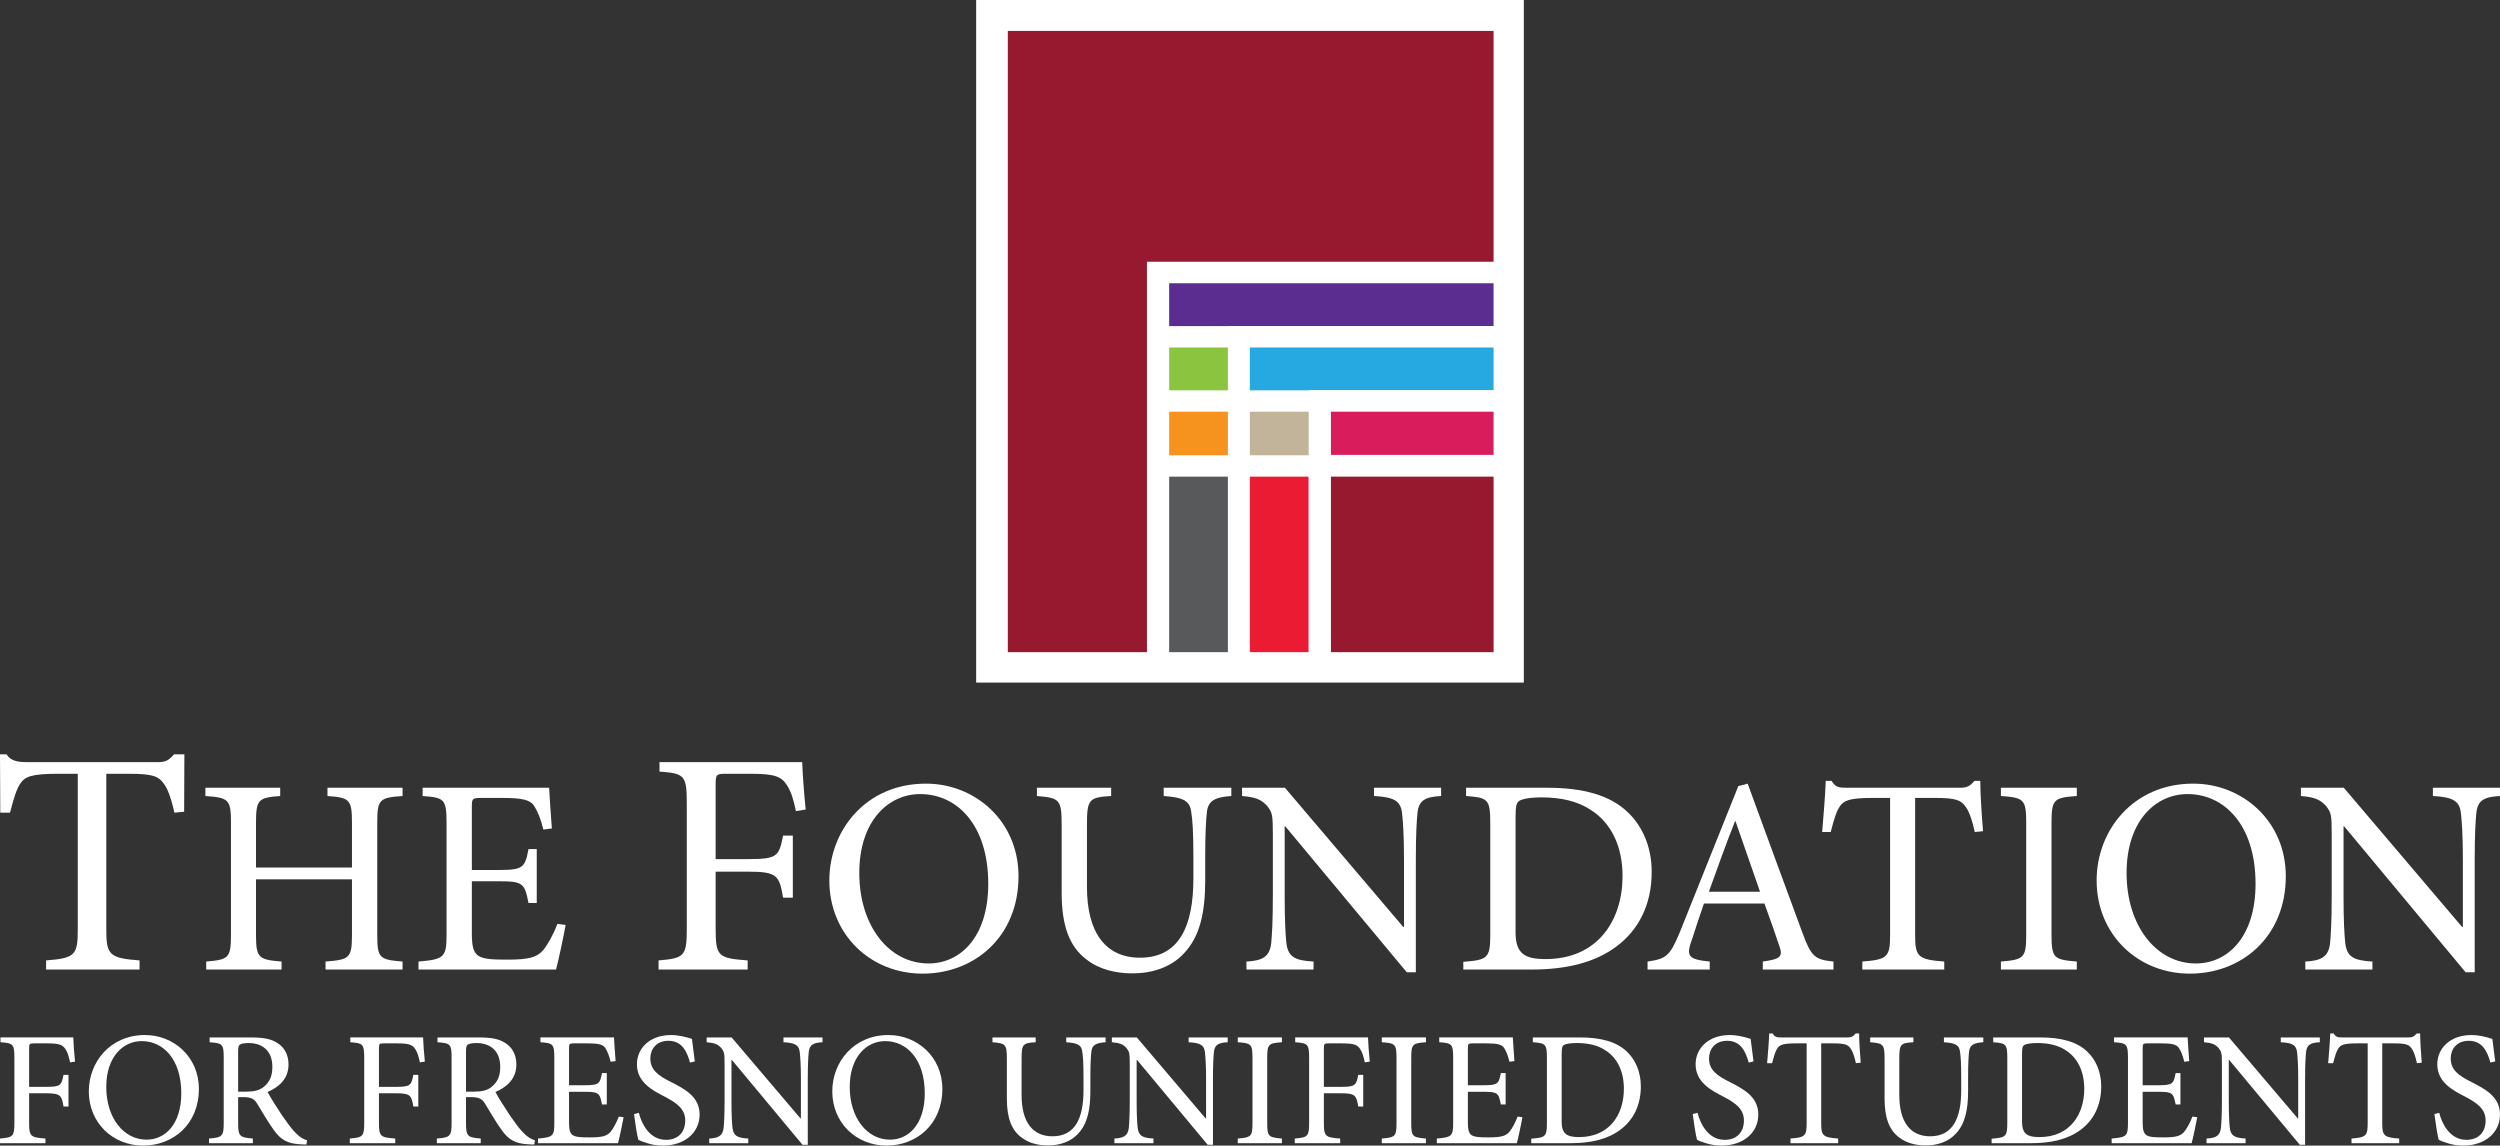 <?xml version="1.0" encoding="UTF-8"?>
<svg xmlns="http://www.w3.org/2000/svg" id="Swatch_Info_Layer" viewBox="0 0 2000 916.46">
  <rect x="0" y="0" width="2000" height="916.46" fill="#333333" stroke="none"/>
  <path d="M139.5,650.14c-2.76-12.55-5.52-19.32-8.53-23.34-4.27-5.77-8.53-7.78-28.11-7.78h-17.82v124.97c0,19.83,2.51,22.59,26.6,24.34v7.28H36.87v-7.28c23.09-1.76,25.34-4.26,25.34-24.34v-124.97h-15.56c-21.58,0-26.6,2.26-30.37,7.78-3.01,4.27-5.27,11.8-8.28,23.34H.23c0-16.76-.23-32.56-.23-46.68h5.27c3.77,6.02,10.27,6.27,17.79,6.27h102.89c6.77,0,9.03-1.5,13.3-6.27h8.26c0,11.8-.2,30.68-.2,45.93l-7.8.75Z" style="fill:#fff;"></path>
  <path d="M322.04,636.81c-18.48,1.32-20.24,2.64-20.24,21.34v89.53c0,18.92,1.76,20.02,20.24,21.56v6.38h-61.59v-6.38c19.14-1.54,21.12-2.64,21.12-21.56v-44.22h-76.77v44.22c0,18.7,1.98,20.02,20.46,21.56v6.38h-60.28v-6.38c17.82-1.54,19.8-2.64,19.8-21.56v-89.53c0-18.7-1.98-20.02-20.46-21.34v-6.6h59.84v6.6c-17.38,1.32-19.36,2.64-19.36,21.34v35.86h76.77v-35.86c0-18.7-1.98-20.02-19.58-21.34v-6.6h60.06v6.6Z" style="fill:#fff;"></path>
  <path d="M452.5,739.98c-1.32,7.7-5.72,28.6-7.7,35.64h-109.99v-6.38c20.68-1.76,22.44-3.52,22.44-21.78v-88.43c0-20.02-1.76-20.9-19.14-22.22v-6.6h101.19c.22,5.72,1.32,20.9,2.2,32.56l-6.82.88c-2.2-9.02-4.4-14.08-7.48-19.14-3.3-4.62-9.24-6.16-25.3-6.16h-16.72c-7.26,0-7.7.44-7.7,7.04v50.6h20.9c20.24,0,21.56-1.76,24.42-16.72h6.6v43.12h-6.6c-3.08-16.06-4.62-17.38-24.2-17.38h-21.12v41.8c0,10.56,1.32,15.4,5.5,18.04,4.4,2.64,12.32,2.86,23.1,2.86,16.72,0,23.32-1.76,28.38-7.48,3.74-4.62,8.14-12.32,11.44-21.12l6.6.88Z" style="fill:#fff;"></path>
  <path d="M636.76,648.88c-2.26-10.29-3.76-15.31-7.28-20.83-4.52-7.03-10.04-9.03-29.36-9.03h-19.07c-7.78,0-8.53.5-8.53,8.03v60.23h26.1c23.34,0,24.6-2.26,27.86-18.82h7.78v49.69h-7.78c-3.01-17.56-4.52-20.83-27.86-20.83h-26.1v45.67c0,22.08,2.01,23.59,25.6,25.34v7.28h-71.27v-7.28c20.58-1.76,22.58-3.26,22.58-25.34v-100.63c0-22.34-2.01-23.59-21.83-25.1v-7.53h114.18c.25,9.29,1.51,25.6,2.76,37.9l-7.78,1.25Z" style="fill:#fff;"></path>
  <path d="M740.89,626.91c38.72,0,73.92,29.48,73.92,74.13,0,48.18-34.98,77.87-76.77,77.87s-74.57-31.46-74.57-74.57c0-40.04,29.26-77.43,77.21-77.43h.22ZM736.05,635.27c-25.08,0-48.62,21.12-48.62,63.13s23.54,72.37,55.44,72.37c25.08,0,47.73-20.68,47.73-63.79,0-46.86-24.86-71.71-54.34-71.71h-.22Z" style="fill:#fff;"></path>
  <path d="M985.07,636.81c-13.42.88-18.7,3.96-19.58,13.2-.66,6.16-1.32,15.62-1.32,35.86v18.04c0,26.18-4.18,45.54-17.38,59.17-10.34,11-25.52,15.62-40.7,15.62-13.42,0-26.62-3.08-36.74-11-13.64-10.12-20.02-26.84-20.02-53.46v-54.55c0-20.46-1.98-21.34-19.8-22.88v-6.6h59.4v6.6c-17.6,1.1-19.36,2.42-19.36,22.88v49.94c0,36.3,14.74,56.53,42.46,56.53,31.9,0,42.68-26.18,42.68-63.35v-17.16c0-20.02-.66-29.48-1.76-36.3-1.1-8.58-6.16-11.44-22-12.54v-6.6h54.11v6.6Z" style="fill:#fff;"></path>
  <path d="M1152.91,636.81c-12.54.66-17.82,3.3-18.92,13.42-.66,6.82-1.32,16.94-1.32,37.62v89.97h-7.26l-97.23-116.81h-.44v55.44c0,20.46.66,31.02,1.32,37.61,1.32,11.22,6.16,14.3,21.78,15.18v6.38h-53.68v-6.38c12.76-.66,18.48-3.74,19.8-14.52.66-7.26,1.32-17.82,1.32-38.27v-48.62c0-16.28-.44-17.6-4.4-22.88-4.84-5.5-9.68-7.26-20.24-8.14v-6.6h34.32l94.59,111.31h.66v-53.68c0-20.68-.88-30.8-1.54-37.18-1.1-10.12-6.6-12.98-22.44-13.86v-6.6h53.68v6.6Z" style="fill:#fff;"></path>
  <path d="M1237.76,630.21c28.82,0,50.16,5.94,64.24,19.36,11.22,10.56,19.36,26.84,19.36,47.96,0,26.62-10.78,46.64-28.16,59.61-16.94,12.76-39.82,18.48-67.54,18.48h-55v-6.16c19.58-1.54,21.56-2.86,21.56-22v-89.09c0-19.14-1.98-20.24-19.36-21.56v-6.6h64.89ZM1212.46,745.92c0,17.16,7.48,21.34,23.98,21.34,41.8,0,61.59-31.02,61.59-66.43,0-23.32-8.8-42.68-25.96-53.24-10.12-6.6-23.32-9.68-38.72-9.68-9.9,0-15.62,1.32-18.04,2.86-2.2,1.54-2.86,4.18-2.86,12.98v92.17Z" style="fill:#fff;"></path>
  <path d="M1410.23,775.62v-6.38c14.3-1.98,16.28-3.96,13.2-12.54-2.86-8.8-7.04-20.46-11.88-33.88h-48.4c-3.52,10.34-6.6,19.36-9.46,28.38-5.06,13.86-3.3,16.28,14.08,18.04v6.38h-49.72v-6.38c14.52-2.2,17.6-3.74,25.74-23.32l46.86-117.03,7.48-1.98c14.3,38.93,29.26,80.07,43.78,119.23,7.04,19.36,10.12,21.56,24.86,23.1v6.38h-56.53ZM1388.45,657.05h-.44c-7.48,18.7-14.3,38.06-20.9,56.32h40.91l-19.58-56.32Z" style="fill:#fff;"></path>
  <path d="M1579.83,665.62c-2.42-11-4.84-16.94-7.48-20.46-3.74-5.06-7.48-6.82-24.64-6.82h-15.62v109.55c0,17.38,2.2,19.8,23.32,21.34v6.38h-65.55v-6.38c20.24-1.54,22.22-3.74,22.22-21.34v-109.55h-13.64c-18.92,0-23.32,1.98-26.62,6.82-2.64,3.74-4.62,10.34-7.26,20.46h-6.82c1.1-13.86,2.42-28.6,2.86-40.92h4.62c3.3,5.28,5.94,5.5,12.54,5.5h90.19c5.94,0,7.92-1.32,11.66-5.5h4.62c0,10.34,1.1,27.06,2.2,40.26l-6.6.66Z" style="fill:#fff;"></path>
  <path d="M1600.73,775.62v-6.38c18.48-1.54,20.24-2.86,20.24-21.78v-88.87c0-19.14-1.76-20.46-20.24-21.78v-6.6h60.72v6.6c-18.48,1.32-20.24,2.64-20.24,21.78v88.87c0,19.14,1.76,20.24,20.24,21.78v6.38h-60.72Z" style="fill:#fff;"></path>
  <path d="M1754.72,626.91c38.72,0,73.92,29.48,73.92,74.13,0,48.18-34.98,77.87-76.77,77.87s-74.57-31.46-74.57-74.57c0-40.04,29.26-77.43,77.21-77.43h.22ZM1749.88,635.27c-25.08,0-48.62,21.12-48.62,63.13s23.54,72.37,55.44,72.37c25.08,0,47.73-20.68,47.73-63.79,0-46.86-24.86-71.71-54.34-71.71h-.22Z" style="fill:#fff;"></path>
  <path d="M2000,636.81c-12.54.66-17.82,3.3-18.92,13.42-.66,6.82-1.32,16.94-1.32,37.62v89.97h-7.26l-97.23-116.81h-.44v55.44c0,20.46.66,31.02,1.32,37.61,1.32,11.22,6.16,14.3,21.78,15.18v6.38h-53.68v-6.38c12.76-.66,18.48-3.74,19.8-14.52.66-7.26,1.32-17.82,1.32-38.27v-48.62c0-16.28-.44-17.6-4.4-22.88-4.84-5.5-9.68-7.26-20.24-8.14v-6.6h34.32l94.59,111.31h.66v-53.68c0-20.68-.88-30.8-1.54-37.18-1.1-10.12-6.6-12.98-22.44-13.86v-6.6h53.68v6.6Z" style="fill:#fff;"></path>
  <path d="M56.06,849.91c-1.15-5.25-1.92-7.81-3.71-10.62-2.31-3.58-5.12-4.61-14.97-4.61h-9.73c-3.97,0-4.35.25-4.35,4.09v30.72h13.31c11.9,0,12.54-1.15,14.21-9.6h3.97v25.34h-3.97c-1.53-8.96-2.3-10.62-14.21-10.62h-13.31v23.29c0,11.26,1.02,12.03,13.05,12.93v3.71H0v-3.71c10.49-.9,11.52-1.66,11.52-12.93v-51.32c0-11.39-1.02-12.03-11.14-12.8v-3.84h58.23c.13,4.74.77,13.06,1.41,19.33l-3.97.64Z" style="fill:#fff;"></path>
  <path d="M116.11,828.03c22.52,0,43,17.15,43,43.13,0,28.03-20.35,45.3-44.67,45.3s-43.39-18.3-43.39-43.39c0-23.29,17.02-45.05,44.92-45.05h.13ZM113.29,832.89c-14.59,0-28.28,12.29-28.28,36.73s13.69,42.11,32.25,42.11c14.59,0,27.77-12.03,27.77-37.12,0-27.26-14.46-41.72-31.61-41.72h-.13Z" style="fill:#fff;"></path>
  <path d="M245.15,915.57c-1.66,0-3.2,0-4.73-.13-10.24-.51-15.74-3.33-21.63-11.77-4.61-6.4-9.21-14.46-13.05-20.73-2.3-3.71-4.61-5.25-11.26-5.25h-3.97v20.48c0,10.88,1.15,11.77,11.77,12.67v3.71h-35.07v-3.71c10.62-.9,11.77-1.79,11.77-12.67v-51.96c0-11.01-1.02-11.65-11.26-12.41v-3.84h33.02c9.98,0,16.25,1.15,21.24,4.48,5.38,3.33,8.83,9.21,8.83,17.15,0,11.13-7.17,17.92-16.77,22.01,2.3,4.35,7.81,13.06,11.65,18.81,4.86,6.91,7.42,10.49,10.62,13.69,3.45,3.71,6.4,5.25,9.34,6.14l-.51,3.33ZM196.51,873.33c6.66,0,11.01-1.02,14.34-3.71,4.99-3.97,7.04-8.96,7.04-16.12,0-13.95-9.21-19.07-18.94-19.07-3.71,0-6.01.51-7.04,1.28-1.02.64-1.41,2.05-1.41,5.63v32h6.01Z" style="fill:#fff;"></path>
  <path d="M335.92,849.91c-1.15-5.25-1.92-7.81-3.71-10.62-2.31-3.58-5.12-4.61-14.97-4.61h-9.73c-3.97,0-4.35.25-4.35,4.09v30.72h13.31c11.9,0,12.54-1.15,14.21-9.6h3.97v25.34h-3.97c-1.53-8.96-2.3-10.62-14.21-10.62h-13.31v23.29c0,11.26,1.02,12.03,13.05,12.93v3.71h-36.35v-3.71c10.49-.9,11.52-1.66,11.52-12.93v-51.32c0-11.39-1.02-12.03-11.14-12.8v-3.84h58.23c.13,4.74.77,13.06,1.41,19.33l-3.97.64Z" style="fill:#fff;"></path>
  <path d="M427.44,915.57c-1.66,0-3.2,0-4.73-.13-10.24-.51-15.74-3.33-21.63-11.77-4.61-6.4-9.21-14.46-13.05-20.73-2.3-3.71-4.61-5.25-11.26-5.25h-3.97v20.48c0,10.88,1.15,11.77,11.77,12.67v3.71h-35.07v-3.71c10.62-.9,11.77-1.79,11.77-12.67v-51.96c0-11.01-1.02-11.65-11.26-12.41v-3.84h33.02c9.98,0,16.25,1.15,21.24,4.48,5.38,3.33,8.83,9.21,8.83,17.15,0,11.13-7.17,17.92-16.77,22.01,2.3,4.35,7.81,13.06,11.65,18.81,4.86,6.91,7.42,10.49,10.62,13.69,3.45,3.71,6.4,5.25,9.34,6.14l-.51,3.33ZM378.81,873.33c6.66,0,11.01-1.02,14.34-3.71,4.99-3.97,7.04-8.96,7.04-16.12,0-13.95-9.21-19.07-18.94-19.07-3.71,0-6.01.51-7.04,1.28-1.02.64-1.41,2.05-1.41,5.63v32h6.01Z" style="fill:#fff;"></path>
  <path d="M498.88,893.81c-.77,4.48-3.33,16.64-4.48,20.73h-63.99v-3.71c12.03-1.02,13.06-2.05,13.06-12.67v-51.45c0-11.65-1.02-12.16-11.14-12.93v-3.84h58.87c.13,3.33.77,12.16,1.28,18.94l-3.97.51c-1.28-5.25-2.56-8.19-4.35-11.14-1.92-2.69-5.38-3.58-14.72-3.58h-9.73c-4.23,0-4.48.25-4.48,4.09v29.44h12.16c11.77,0,12.54-1.02,14.21-9.73h3.84v25.08h-3.84c-1.79-9.34-2.69-10.11-14.08-10.11h-12.29v24.32c0,6.14.77,8.96,3.2,10.49,2.56,1.54,7.17,1.66,13.44,1.66,9.73,0,13.57-1.02,16.51-4.35,2.17-2.69,4.73-7.17,6.65-12.29l3.84.51Z" style="fill:#fff;"></path>
  <path d="M552.01,850.04c-2.31-8.19-6.02-17.41-17.28-17.41-9.86,0-14.46,6.91-14.46,14.08,0,9.21,6.14,13.69,16.64,18.94,10.75,5.5,22.78,11.65,22.78,25.98s-11.77,24.83-29.43,24.83c-5.38,0-9.73-1.02-12.93-2.05-3.45-1.03-5.37-1.92-6.65-2.56-.9-2.82-2.69-14.21-3.46-20.6l3.84-1.02c2.05,8.19,8.19,21.63,21.76,21.63,9.73,0,15.36-6.14,15.36-15.49s-6.91-14.08-16.89-19.32c-8.96-4.61-21.76-11.14-21.76-25.6,0-12.8,10.24-23.42,27.26-23.42,6.27,0,11.9,1.53,16.77,3.07.51,4.61,1.28,9.73,2.3,18.04l-3.84.9Z" style="fill:#fff;"></path>
  <path d="M658,833.79c-7.29.38-10.37,1.92-11.01,7.81-.38,3.97-.77,9.85-.77,21.88v52.35h-4.22l-56.57-67.96h-.26v32.25c0,11.9.38,18.05.77,21.88.77,6.53,3.58,8.32,12.67,8.83v3.71h-31.23v-3.71c7.42-.38,10.75-2.18,11.52-8.45.38-4.22.77-10.36.77-22.27v-28.28c0-9.47-.25-10.24-2.56-13.31-2.82-3.2-5.63-4.22-11.77-4.73v-3.84h19.97l55.03,64.76h.38v-31.23c0-12.03-.51-17.92-.9-21.63-.64-5.89-3.84-7.55-13.05-8.06v-3.84h31.23v3.84Z" style="fill:#fff;"></path>
  <path d="M710.88,828.03c22.52,0,43,17.15,43,43.13,0,28.03-20.35,45.3-44.67,45.3s-43.39-18.3-43.39-43.39c0-23.29,17.02-45.05,44.92-45.05h.13ZM708.07,832.89c-14.59,0-28.28,12.29-28.28,36.73s13.69,42.11,32.25,42.11c14.59,0,27.77-12.03,27.77-37.12,0-27.26-14.46-41.72-31.61-41.72h-.13Z" style="fill:#fff;"></path>
  <path d="M884.46,833.79c-7.81.51-10.88,2.3-11.39,7.68-.38,3.58-.77,9.09-.77,20.86v10.49c0,15.23-2.43,26.49-10.11,34.43-6.01,6.4-14.84,9.09-23.68,9.09-7.81,0-15.49-1.79-21.37-6.4-7.93-5.89-11.65-15.61-11.65-31.1v-31.74c0-11.9-1.15-12.41-11.52-13.31v-3.84h34.56v3.84c-10.24.64-11.26,1.41-11.26,13.31v29.05c0,21.12,8.58,32.89,24.7,32.89,18.56,0,24.83-15.23,24.83-36.86v-9.98c0-11.65-.38-17.15-1.02-21.12-.64-4.99-3.58-6.66-12.8-7.29v-3.84h31.48v3.84Z" style="fill:#fff;"></path>
  <path d="M982.14,833.79c-7.29.38-10.37,1.92-11.01,7.81-.38,3.97-.77,9.85-.77,21.88v52.35h-4.22l-56.57-67.96h-.26v32.25c0,11.9.38,18.05.77,21.88.77,6.53,3.58,8.32,12.67,8.83v3.71h-31.23v-3.71c7.42-.38,10.75-2.18,11.52-8.45.38-4.22.77-10.36.77-22.27v-28.28c0-9.47-.25-10.24-2.56-13.31-2.82-3.2-5.63-4.22-11.77-4.73v-3.84h19.97l55.03,64.76h.38v-31.23c0-12.03-.51-17.92-.9-21.63-.64-5.89-3.84-7.55-13.05-8.06v-3.84h31.23v3.84Z" style="fill:#fff;"></path>
  <path d="M990.22,914.54v-3.71c10.75-.9,11.77-1.66,11.77-12.67v-51.71c0-11.13-1.02-11.9-11.77-12.67v-3.84h35.32v3.84c-10.75.77-11.77,1.53-11.77,12.67v51.71c0,11.13,1.02,11.77,11.77,12.67v3.71h-35.32Z" style="fill:#fff;"></path>
  <path d="M1091.85,849.91c-1.15-5.25-1.92-7.81-3.71-10.62-2.3-3.58-5.12-4.61-14.97-4.61h-9.73c-3.97,0-4.35.25-4.35,4.09v30.72h13.31c11.9,0,12.54-1.15,14.21-9.6h3.97v25.34h-3.97c-1.53-8.96-2.3-10.62-14.21-10.62h-13.31v23.29c0,11.26,1.02,12.03,13.05,12.93v3.71h-36.35v-3.71c10.49-.9,11.52-1.66,11.52-12.93v-51.32c0-11.39-1.02-12.03-11.14-12.8v-3.84h58.23c.13,4.74.77,13.06,1.41,19.33l-3.97.64Z" style="fill:#fff;"></path>
  <path d="M1105.44,914.54v-3.71c10.75-.9,11.77-1.66,11.77-12.67v-51.71c0-11.13-1.02-11.9-11.77-12.67v-3.84h35.32v3.84c-10.75.77-11.77,1.53-11.77,12.67v51.71c0,11.13,1.02,11.77,11.77,12.67v3.71h-35.32Z" style="fill:#fff;"></path>
  <path d="M1217.95,893.81c-.77,4.48-3.33,16.64-4.48,20.73h-63.99v-3.71c12.03-1.02,13.06-2.05,13.06-12.67v-51.45c0-11.65-1.02-12.16-11.14-12.93v-3.84h58.87c.13,3.33.77,12.16,1.28,18.94l-3.97.51c-1.28-5.25-2.56-8.19-4.35-11.14-1.92-2.69-5.38-3.58-14.72-3.58h-9.73c-4.23,0-4.48.25-4.48,4.09v29.44h12.16c11.77,0,12.54-1.02,14.21-9.73h3.84v25.08h-3.84c-1.79-9.34-2.69-10.11-14.08-10.11h-12.29v24.32c0,6.14.77,8.96,3.2,10.49,2.56,1.54,7.17,1.66,13.44,1.66,9.73,0,13.57-1.02,16.51-4.35,2.17-2.69,4.73-7.17,6.65-12.29l3.84.51Z" style="fill:#fff;"></path>
  <path d="M1264.04,829.95c16.77,0,29.18,3.46,37.37,11.26,6.53,6.14,11.26,15.61,11.26,27.9,0,15.49-6.27,27.13-16.38,34.68-9.86,7.42-23.17,10.75-39.29,10.75h-32v-3.58c11.39-.9,12.54-1.66,12.54-12.8v-51.83c0-11.13-1.15-11.77-11.26-12.54v-3.84h37.76ZM1249.32,897.26c0,9.98,4.35,12.41,13.95,12.41,24.32,0,35.84-18.04,35.84-38.65,0-13.56-5.12-24.83-15.1-30.97-5.89-3.84-13.57-5.63-22.53-5.63-5.76,0-9.09.77-10.49,1.66-1.28.9-1.66,2.43-1.66,7.55v53.63Z" style="fill:#fff;"></path>
  <path d="M1398.97,850.04c-2.31-8.19-6.02-17.41-17.28-17.41-9.86,0-14.46,6.91-14.46,14.08,0,9.21,6.14,13.69,16.64,18.94,10.75,5.5,22.78,11.65,22.78,25.98s-11.77,24.83-29.43,24.83c-5.38,0-9.73-1.02-12.93-2.05-3.45-1.03-5.37-1.92-6.65-2.56-.9-2.82-2.69-14.21-3.46-20.6l3.84-1.02c2.05,8.19,8.19,21.63,21.76,21.63,9.73,0,15.36-6.14,15.36-15.49s-6.91-14.08-16.89-19.32c-8.96-4.61-21.76-11.14-21.76-25.6,0-12.8,10.24-23.42,27.26-23.42,6.27,0,11.9,1.53,16.77,3.07.51,4.61,1.28,9.73,2.3,18.04l-3.84.9Z" style="fill:#fff;"></path>
  <path d="M1484.73,850.55c-1.41-6.4-2.82-9.85-4.35-11.9-2.17-2.94-4.35-3.97-14.33-3.97h-9.09v63.74c0,10.11,1.28,11.52,13.57,12.41v3.71h-38.14v-3.71c11.77-.9,12.93-2.18,12.93-12.41v-63.74h-7.93c-11.01,0-13.57,1.15-15.49,3.97-1.54,2.18-2.69,6.01-4.22,11.9h-3.97c.64-8.06,1.41-16.64,1.66-23.8h2.69c1.92,3.07,3.46,3.2,7.29,3.2h52.47c3.45,0,4.61-.77,6.78-3.2h2.69c0,6.01.64,15.74,1.28,23.42l-3.84.38Z" style="fill:#fff;"></path>
  <path d="M1586.63,833.79c-7.81.51-10.88,2.3-11.39,7.68-.38,3.58-.77,9.09-.77,20.86v10.49c0,15.23-2.43,26.49-10.11,34.43-6.01,6.4-14.84,9.09-23.68,9.09-7.81,0-15.49-1.79-21.37-6.4-7.93-5.89-11.65-15.61-11.65-31.1v-31.74c0-11.9-1.15-12.41-11.52-13.31v-3.84h34.56v3.84c-10.24.64-11.26,1.41-11.26,13.31v29.05c0,21.12,8.58,32.89,24.7,32.89,18.56,0,24.83-15.23,24.83-36.86v-9.98c0-11.65-.38-17.15-1.02-21.12-.64-4.99-3.58-6.66-12.8-7.29v-3.84h31.48v3.84Z" style="fill:#fff;"></path>
  <path d="M1632.34,829.95c16.77,0,29.18,3.46,37.37,11.26,6.53,6.14,11.26,15.61,11.26,27.9,0,15.49-6.27,27.13-16.38,34.68-9.86,7.42-23.17,10.75-39.29,10.75h-32v-3.58c11.39-.9,12.54-1.66,12.54-12.8v-51.83c0-11.13-1.15-11.77-11.26-12.54v-3.84h37.76ZM1617.62,897.26c0,9.98,4.35,12.41,13.95,12.41,24.32,0,35.84-18.04,35.84-38.65,0-13.56-5.12-24.83-15.1-30.97-5.89-3.84-13.57-5.63-22.53-5.63-5.76,0-9.09.77-10.49,1.66-1.28.9-1.66,2.43-1.66,7.55v53.63Z" style="fill:#fff;"></path>
  <path d="M1757.79,893.81c-.77,4.48-3.33,16.64-4.48,20.73h-63.99v-3.71c12.03-1.02,13.06-2.05,13.06-12.67v-51.45c0-11.65-1.02-12.16-11.14-12.93v-3.84h58.87c.13,3.33.77,12.16,1.28,18.94l-3.97.51c-1.28-5.25-2.56-8.19-4.35-11.14-1.92-2.69-5.38-3.58-14.72-3.58h-9.73c-4.23,0-4.48.25-4.48,4.09v29.44h12.16c11.77,0,12.54-1.02,14.21-9.73h3.84v25.08h-3.84c-1.79-9.34-2.69-10.11-14.08-10.11h-12.29v24.32c0,6.14.77,8.96,3.2,10.49,2.56,1.54,7.17,1.66,13.44,1.66,9.73,0,13.57-1.02,16.51-4.35,2.17-2.69,4.73-7.17,6.65-12.29l3.84.51Z" style="fill:#fff;"></path>
  <path d="M1855.85,833.79c-7.29.38-10.37,1.92-11.01,7.81-.38,3.97-.77,9.85-.77,21.88v52.35h-4.22l-56.57-67.96h-.26v32.25c0,11.9.38,18.05.77,21.88.77,6.53,3.58,8.32,12.67,8.83v3.71h-31.23v-3.71c7.42-.38,10.75-2.18,11.52-8.45.38-4.22.77-10.36.77-22.27v-28.28c0-9.47-.25-10.24-2.56-13.31-2.82-3.2-5.63-4.22-11.77-4.73v-3.84h19.97l55.03,64.76h.38v-31.23c0-12.03-.51-17.92-.9-21.63-.64-5.89-3.84-7.55-13.05-8.06v-3.84h31.23v3.84Z" style="fill:#fff;"></path>
  <path d="M1933.56,850.55c-1.41-6.4-2.82-9.85-4.35-11.9-2.17-2.94-4.35-3.97-14.33-3.97h-9.09v63.74c0,10.11,1.28,11.52,13.57,12.41v3.71h-38.14v-3.71c11.77-.9,12.93-2.18,12.93-12.41v-63.74h-7.93c-11.01,0-13.57,1.15-15.49,3.97-1.54,2.18-2.69,6.01-4.22,11.9h-3.97c.64-8.06,1.41-16.64,1.66-23.8h2.69c1.92,3.07,3.46,3.2,7.29,3.2h52.47c3.45,0,4.61-.77,6.78-3.2h2.69c0,6.01.64,15.74,1.28,23.42l-3.84.38Z" style="fill:#fff;"></path>
  <path d="M1992.32,850.04c-2.31-8.19-6.02-17.41-17.28-17.41-9.86,0-14.46,6.91-14.46,14.08,0,9.21,6.14,13.69,16.64,18.94,10.75,5.5,22.78,11.65,22.78,25.98s-11.77,24.83-29.43,24.83c-5.38,0-9.73-1.02-12.93-2.05-3.45-1.03-5.37-1.92-6.65-2.56-.9-2.82-2.69-14.21-3.46-20.6l3.84-1.02c2.05,8.19,8.19,21.63,21.76,21.63,9.73,0,15.36-6.14,15.36-15.49s-6.91-14.08-16.89-19.32c-8.96-4.61-21.76-11.14-21.76-25.6,0-12.8,10.24-23.42,27.26-23.42,6.27,0,11.9,1.53,16.77,3.07.51,4.61,1.28,9.73,2.3,18.04l-3.84.9Z" style="fill:#fff;"></path>
  <rect x="780.92" width="438.15" height="546.06" style="fill:#fff;"></rect>
  <rect x="1064.76" y="381.31" width="130.11" height="140.42" style="fill:#96192f;"></rect>
  <polygon points="917.55 209.39 1194.86 209.39 1194.86 24.74 806.25 24.74 806.25 521.74 917.55 521.74 917.55 209.39" style="fill:#96192f;"></polygon>
  <rect x="999.87" y="381.31" width="46.97" height="140.42" style="fill:#ec1b34;"></rect>
  <polygon points="935.33 381.31 935.33 521.73 971.67 521.73 982.3 521.73 982.3 381.31 935.33 381.31" style="fill:#58595b;"></polygon>
  <rect x="935.33" y="277.98" width="46.97" height="34.28" style="fill:#8bc53f;"></rect>
  <polygon points="999.87 277.98 999.87 312.26 1047.32 312.26 1047.32 312.05 1194.86 312.05 1194.86 277.98 999.87 277.98" style="fill:#26a9e0;"></polygon>
  <polygon points="935.33 260.88 982.44 260.88 982.44 260.83 1194.86 260.83 1194.86 260.88 1194.86 226.6 935.33 226.6 935.33 260.88" style="fill:#5c2d90;"></polygon>
  <rect x="935.33" y="329.36" width="46.97" height="34.86" style="fill:#f6921e;"></rect>
  <rect x="999.87" y="329.35" width="47.09" height="34.86" style="fill:#c1b49a;"></rect>
  <rect x="1064.76" y="329.35" width="130.11" height="34.55" style="fill:#d91c5c;"></rect>
</svg>

